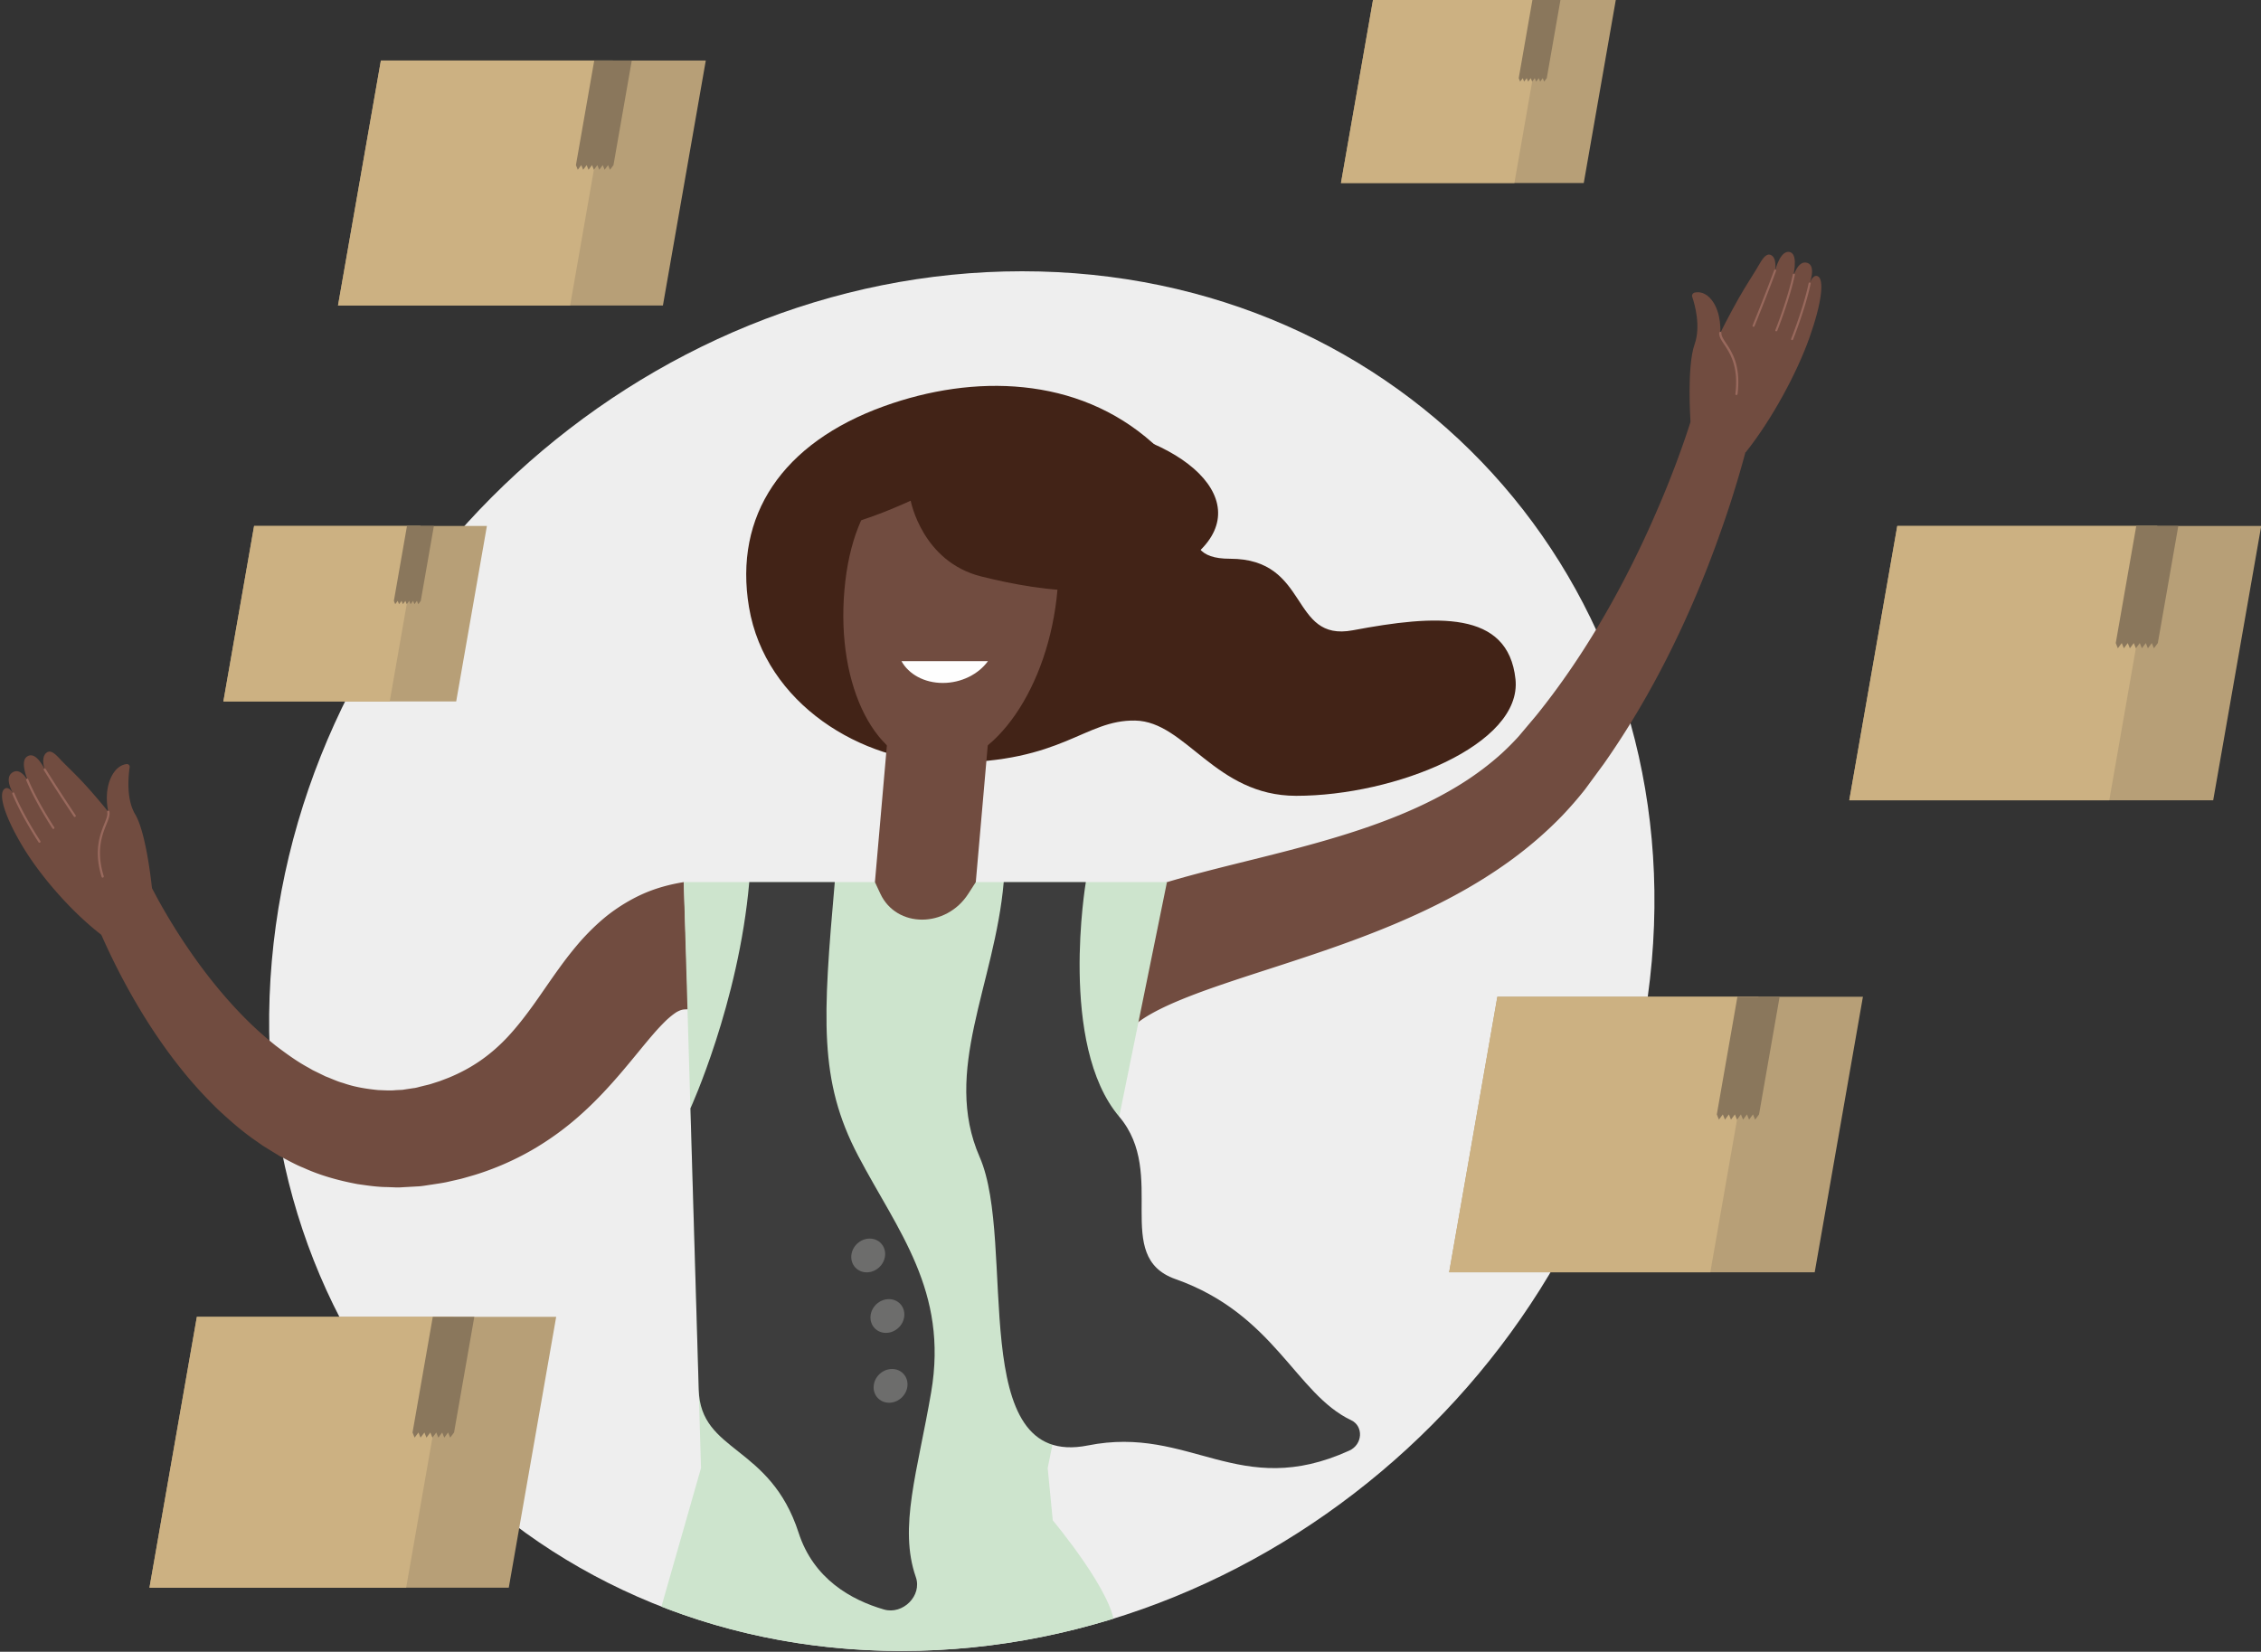 <svg xmlns="http://www.w3.org/2000/svg" width="557" height="407" viewBox="0 0 557 407"><rect x="0" y="0" width="557" height="407" fill="#333333" stroke="none"/><defs><clipPath id="gan8a"><path d="M330.35 0h67.7v45.095h-67.7z"/></clipPath><clipPath id="gan8b"><path d="M330.35 0h50.619v45.095H330.35z"/></clipPath><clipPath id="gan8c"><path d="M401.01 87.845c-10.48 23.909-18.389 47.819-22.752 41.804-27.815-38.324-73.202-62.809-126.45-62.809-93.878 0-176.638 76.102-184.85 169.98-.52 5.927-6.758-14.327-17.143-34.581-14.04-27.384-35.66-54.768-60.973-17.446-25.509 37.61 84.2 114.908 88.27 125.313 22.366 57.192 77.317 96.694 144.953 96.694 93.878 0 176.638-76.103 184.851-169.98.66-7.536.818-14.955.505-22.231-.689-15.977 106.558-143.684 30.921-168.868a11.812 11.812 0 0 0-3.754-.621c-12.785.002-24.21 21.374-33.578 42.745z"/></clipPath><clipPath id="gan8d"><path d="M401.01 87.845c-10.48 23.909-18.389 47.819-22.752 41.804-27.815-38.324-73.202-62.809-126.45-62.809-93.878 0-176.638 76.102-184.85 169.98-.52 5.927-6.758-14.327-17.143-34.581-14.04-27.384-35.66-54.768-60.973-17.446-25.509 37.61 84.2 114.908 88.27 125.313 22.366 57.192 77.317 96.694 144.953 96.694 93.878 0 176.638-76.103 184.851-169.98.66-7.536.818-14.955.505-22.231-.689-15.977 106.558-143.684 30.921-168.868a11.812 11.812 0 0 0-3.754-.621c-12.785.002-24.21 21.374-33.578 42.745z"/></clipPath><clipPath id="gan8e"><path d="M401.01 87.845c-10.48 23.909-18.389 47.819-22.752 41.804-27.815-38.324-73.202-62.809-126.45-62.809-93.878 0-176.638 76.102-184.85 169.98-.52 5.927-6.758-14.327-17.143-34.581-14.04-27.384-35.66-54.768-60.973-17.446-25.509 37.61 84.2 114.908 88.27 125.313 22.366 57.192 77.317 96.694 144.953 96.694 93.878 0 176.638-76.103 184.851-169.98.66-7.536.818-14.955.505-22.231-.689-15.977 106.558-143.684 30.921-168.868a11.812 11.812 0 0 0-3.754-.621c-12.785.002-24.21 21.374-33.578 42.745"/></clipPath><clipPath id="gan8f"><path d="M401.01 87.845c-10.48 23.909-18.389 47.819-22.752 41.804-27.815-38.324-73.202-62.809-126.45-62.809-93.878 0-176.638 76.102-184.85 169.98-.52 5.927-6.758-14.327-17.143-34.581-14.04-27.384-35.66-54.768-60.973-17.446-25.509 37.61 84.2 114.908 88.27 125.313 22.366 57.192 77.317 96.694 144.953 96.694 93.878 0 176.638-76.103 184.851-169.98.66-7.536.818-14.955.505-22.231-.689-15.977 106.558-143.684 30.921-168.868a11.812 11.812 0 0 0-3.754-.621c-12.785.002-24.21 21.374-33.578 42.745"/></clipPath><clipPath id="gan8g"><path d="M401.01 87.845c-10.48 23.909-18.389 47.819-22.752 41.804-27.815-38.324-73.202-62.809-126.45-62.809-93.878 0-176.638 76.102-184.85 169.98-.52 5.927-6.758-14.327-17.143-34.581-14.04-27.384-35.66-54.768-60.973-17.446-25.509 37.61 84.2 114.908 88.27 125.313 22.366 57.192 77.317 96.694 144.953 96.694 93.878 0 176.638-76.103 184.851-169.98.66-7.536.818-14.955.505-22.231-.689-15.977 106.558-143.684 30.921-168.868a11.812 11.812 0 0 0-3.754-.621c-12.785.002-24.21 21.374-33.578 42.745"/></clipPath><clipPath id="gan8h"><path d="M401.01 87.845c-10.48 23.909-18.389 47.819-22.752 41.804-27.815-38.324-73.202-62.809-126.45-62.809-93.878 0-176.638 76.102-184.85 169.98-.52 5.927-6.758-14.327-17.143-34.581-14.04-27.384-35.66-54.768-60.973-17.446-25.509 37.61 84.2 114.908 88.27 125.313 22.366 57.192 77.317 96.694 144.953 96.694 93.878 0 176.638-76.103 184.851-169.98.66-7.536.818-14.955.505-22.231-.689-15.977 106.558-143.684 30.921-168.868a11.812 11.812 0 0 0-3.754-.621c-12.785.002-24.21 21.374-33.578 42.745"/></clipPath><clipPath id="gan8i"><path d="M401.01 87.845c-10.48 23.909-18.389 47.819-22.752 41.804-27.815-38.324-73.202-62.809-126.45-62.809-93.878 0-176.638 76.102-184.85 169.98-.52 5.927-6.758-14.327-17.143-34.581-14.04-27.384-35.66-54.768-60.973-17.446-25.509 37.61 84.2 114.908 88.27 125.313 22.366 57.192 77.317 96.694 144.953 96.694 93.878 0 176.638-76.103 184.851-169.98.66-7.536.818-14.955.505-22.231-.689-15.977 106.558-143.684 30.921-168.868a11.812 11.812 0 0 0-3.754-.621c-12.785.002-24.21 21.374-33.578 42.745z"/></clipPath><clipPath id="gan8j"><path d="M401.01 87.845c-10.48 23.909-18.389 47.819-22.752 41.804-27.815-38.324-73.202-62.809-126.45-62.809-93.878 0-176.638 76.102-184.85 169.98-.52 5.927-6.758-14.327-17.143-34.581-14.04-27.384-35.66-54.768-60.973-17.446-25.509 37.61 84.2 114.908 88.27 125.313 22.366 57.192 77.317 96.694 144.953 96.694 93.878 0 176.638-76.103 184.851-169.98.66-7.536.818-14.955.505-22.231-.689-15.977 106.558-143.684 30.921-168.868a11.812 11.812 0 0 0-3.754-.621c-12.785.002-24.21 21.374-33.578 42.745z"/></clipPath><clipPath id="gan8k"><path d="M401.01 87.845c-10.48 23.909-18.389 47.819-22.752 41.804-27.815-38.324-73.202-62.809-126.45-62.809-93.878 0-176.638 76.102-184.85 169.98-.52 5.927-6.758-14.327-17.143-34.581-14.04-27.384-35.66-54.768-60.973-17.446-25.509 37.61 84.2 114.908 88.27 125.313 22.366 57.192 77.317 96.694 144.953 96.694 93.878 0 176.638-76.103 184.851-169.98.66-7.536.818-14.955.505-22.231-.689-15.977 106.558-143.684 30.921-168.868a11.812 11.812 0 0 0-3.754-.621c-12.785.002-24.21 21.374-33.578 42.745"/></clipPath><clipPath id="gan8l"><path d="M401.01 87.845c-10.48 23.909-18.389 47.819-22.752 41.804-27.815-38.324-73.202-62.809-126.45-62.809-93.878 0-176.638 76.102-184.85 169.98-.52 5.927-6.758-14.327-17.143-34.581-14.04-27.384-35.66-54.768-60.973-17.446-25.509 37.61 84.2 114.908 88.27 125.313 22.366 57.192 77.317 96.694 144.953 96.694 93.878 0 176.638-76.103 184.851-169.98.66-7.536.818-14.955.505-22.231-.689-15.977 106.558-143.684 30.921-168.868a11.812 11.812 0 0 0-3.754-.621c-12.785.002-24.21 21.374-33.578 42.745"/></clipPath><clipPath id="gan8m"><path d="M401.01 87.845c-10.48 23.909-18.389 47.819-22.752 41.804-27.815-38.324-73.202-62.809-126.45-62.809-93.878 0-176.638 76.102-184.85 169.98-.52 5.927-6.758-14.327-17.143-34.581-14.04-27.384-35.66-54.768-60.973-17.446-25.509 37.61 84.2 114.908 88.27 125.313 22.366 57.192 77.317 96.694 144.953 96.694 93.878 0 176.638-76.103 184.851-169.98.66-7.536.818-14.955.505-22.231-.689-15.977 106.558-143.684 30.921-168.868a11.812 11.812 0 0 0-3.754-.621c-12.785.002-24.21 21.374-33.578 42.745"/></clipPath><clipPath id="gan8n"><path d="M401.01 87.845c-10.48 23.909-18.389 47.819-22.752 41.804-27.815-38.324-73.202-62.809-126.45-62.809-93.878 0-176.638 76.102-184.85 169.98-.52 5.927-6.758-14.327-17.143-34.581-14.04-27.384-35.66-54.768-60.973-17.446-25.509 37.61 84.2 114.908 88.27 125.313 22.366 57.192 77.317 96.694 144.953 96.694 93.878 0 176.638-76.103 184.851-169.98.66-7.536.818-14.955.505-22.231-.689-15.977 106.558-143.684 30.921-168.868a11.812 11.812 0 0 0-3.754-.621c-12.785.002-24.21 21.374-33.578 42.745"/></clipPath><clipPath id="gan8o"><path d="M401.01 87.845c-10.48 23.909-18.389 47.819-22.752 41.804-27.815-38.324-73.202-62.809-126.45-62.809-93.878 0-176.638 76.102-184.85 169.98-.52 5.927-6.758-14.327-17.143-34.581-14.04-27.384-35.66-54.768-60.973-17.446-25.509 37.61 84.2 114.908 88.27 125.313 22.366 57.192 77.317 96.694 144.953 96.694 93.878 0 176.638-76.103 184.851-169.98.66-7.536.818-14.955.505-22.231-.689-15.977 106.558-143.684 30.921-168.868a11.812 11.812 0 0 0-3.754-.621c-12.785.002-24.21 21.374-33.578 42.745"/></clipPath><clipPath id="gan8p"><path d="M401.01 87.845c-10.48 23.909-18.389 47.819-22.752 41.804-27.815-38.324-73.202-62.809-126.45-62.809-93.878 0-176.638 76.102-184.85 169.98-.52 5.927-6.758-14.327-17.143-34.581-14.04-27.384-35.66-54.768-60.973-17.446-25.509 37.61 84.2 114.908 88.27 125.313 22.366 57.192 77.317 96.694 144.953 96.694 93.878 0 176.638-76.103 184.851-169.98.66-7.536.818-14.955.505-22.231-.689-15.977 106.558-143.684 30.921-168.868a11.812 11.812 0 0 0-3.754-.621c-12.785.002-24.21 21.374-33.578 42.745"/></clipPath><clipPath id="gan8q"><path d="M401.01 87.845c-10.48 23.909-18.389 47.819-22.752 41.804-27.815-38.324-73.202-62.809-126.45-62.809-93.878 0-176.638 76.102-184.85 169.98-.52 5.927-6.758-14.327-17.143-34.581-14.04-27.384-35.66-54.768-60.973-17.446-25.509 37.61 84.2 114.908 88.27 125.313 22.366 57.192 77.317 96.694 144.953 96.694 93.878 0 176.638-76.103 184.851-169.98.66-7.536.818-14.955.505-22.231-.689-15.977 106.558-143.684 30.921-168.868a11.812 11.812 0 0 0-3.754-.621c-12.785.002-24.21 21.374-33.578 42.745z"/></clipPath><clipPath id="gan8r"><path d="M401.01 87.845c-10.48 23.909-18.389 47.819-22.752 41.804-27.815-38.324-73.202-62.809-126.45-62.809-93.878 0-176.638 76.102-184.85 169.98-.52 5.927-6.758-14.327-17.143-34.581-14.04-27.384-35.66-54.768-60.973-17.446-25.509 37.61 84.2 114.908 88.27 125.313 22.366 57.192 77.317 96.694 144.953 96.694 93.878 0 176.638-76.103 184.851-169.98.66-7.536.818-14.955.505-22.231-.689-15.977 106.558-143.684 30.921-168.868a11.812 11.812 0 0 0-3.754-.621c-12.785.002-24.21 21.374-33.578 42.745"/></clipPath><clipPath id="gan8s"><path d="M401.01 87.845c-10.48 23.909-18.389 47.819-22.752 41.804-27.815-38.324-73.202-62.809-126.45-62.809-93.878 0-176.638 76.102-184.85 169.98-.52 5.927-6.758-14.327-17.143-34.581-14.04-27.384-35.66-54.768-60.973-17.446-25.509 37.61 84.2 114.908 88.27 125.313 22.366 57.192 77.317 96.694 144.953 96.694 93.878 0 176.638-76.103 184.851-169.98.66-7.536.818-14.955.505-22.231-.689-15.977 106.558-143.684 30.921-168.868a11.812 11.812 0 0 0-3.754-.621c-12.785.002-24.21 21.374-33.578 42.745z"/></clipPath><clipPath id="gan8t"><path d="M401.01 87.845c-10.48 23.909-18.389 47.819-22.752 41.804-27.815-38.324-73.202-62.809-126.45-62.809-93.878 0-176.638 76.102-184.85 169.98-.52 5.927-6.758-14.327-17.143-34.581-14.04-27.384-35.66-54.768-60.973-17.446-25.509 37.61 84.2 114.908 88.27 125.313 22.366 57.192 77.317 96.694 144.953 96.694 93.878 0 176.638-76.103 184.851-169.98.66-7.536.818-14.955.505-22.231-.689-15.977 106.558-143.684 30.921-168.868a11.812 11.812 0 0 0-3.754-.621c-12.785.002-24.21 21.374-33.578 42.745z"/></clipPath><clipPath id="gan8u"><path d="M401.01 87.845c-10.48 23.909-18.389 47.819-22.752 41.804-27.815-38.324-73.202-62.809-126.45-62.809-93.878 0-176.638 76.102-184.85 169.98-.52 5.927-6.758-14.327-17.143-34.581-14.04-27.384-35.66-54.768-60.973-17.446-25.509 37.61 84.2 114.908 88.27 125.313 22.366 57.192 77.317 96.694 144.953 96.694 93.878 0 176.638-76.103 184.851-169.98.66-7.536.818-14.955.505-22.231-.689-15.977 106.558-143.684 30.921-168.868a11.812 11.812 0 0 0-3.754-.621c-12.785.002-24.21 21.374-33.578 42.745z"/></clipPath><clipPath id="gan8v"><path d="M401.01 87.845c-10.48 23.909-18.389 47.819-22.752 41.804-27.815-38.324-73.202-62.809-126.45-62.809-93.878 0-176.638 76.102-184.85 169.98-.52 5.927-6.758-14.327-17.143-34.581-14.04-27.384-35.66-54.768-60.973-17.446-25.509 37.61 84.2 114.908 88.27 125.313 22.366 57.192 77.317 96.694 144.953 96.694 93.878 0 176.638-76.103 184.851-169.98.66-7.536.818-14.955.505-22.231-.689-15.977 106.558-143.684 30.921-168.868a11.812 11.812 0 0 0-3.754-.621c-12.785.002-24.21 21.374-33.578 42.745"/></clipPath><clipPath id="gan8w"><path d="M401.01 87.845c-10.48 23.909-18.389 47.819-22.752 41.804-27.815-38.324-73.202-62.809-126.45-62.809-93.878 0-176.638 76.102-184.85 169.98-.52 5.927-6.758-14.327-17.143-34.581-14.04-27.384-35.66-54.768-60.973-17.446-25.509 37.61 84.2 114.908 88.27 125.313 22.366 57.192 77.317 96.694 144.953 96.694 93.878 0 176.638-76.103 184.851-169.98.66-7.536.818-14.955.505-22.231-.689-15.977 106.558-143.684 30.921-168.868a11.812 11.812 0 0 0-3.754-.621c-12.785.002-24.21 21.374-33.578 42.745"/></clipPath><clipPath id="gan8x"><path d="M401.01 87.845c-10.48 23.909-18.389 47.819-22.752 41.804-27.815-38.324-73.202-62.809-126.45-62.809-93.878 0-176.638 76.102-184.85 169.98-.52 5.927-6.758-14.327-17.143-34.581-14.04-27.384-35.66-54.768-60.973-17.446-25.509 37.61 84.2 114.908 88.27 125.313 22.366 57.192 77.317 96.694 144.953 96.694 93.878 0 176.638-76.103 184.851-169.98.66-7.536.818-14.955.505-22.231-.689-15.977 106.558-143.684 30.921-168.868a11.812 11.812 0 0 0-3.754-.621c-12.785.002-24.21 21.374-33.578 42.745"/></clipPath><clipPath id="gan8y"><path d="M401.01 87.845c-10.48 23.909-18.389 47.819-22.752 41.804-27.815-38.324-73.202-62.809-126.45-62.809-93.878 0-176.638 76.102-184.85 169.98-.52 5.927-6.758-14.327-17.143-34.581-14.04-27.384-35.66-54.768-60.973-17.446-25.509 37.61 84.2 114.908 88.27 125.313 22.366 57.192 77.317 96.694 144.953 96.694 93.878 0 176.638-76.103 184.851-169.98.66-7.536.818-14.955.505-22.231-.689-15.977 106.558-143.684 30.921-168.868a11.812 11.812 0 0 0-3.754-.621c-12.785.002-24.21 21.374-33.578 42.745"/></clipPath></defs><g><g><g><g><path fill="#eee" d="M406.92 236.82c-8.213 93.877-90.974 169.979-184.851 169.979-93.878 0-163.322-76.102-155.11-169.979 8.215-93.878 90.976-169.98 184.853-169.98 93.877 0 163.32 76.102 155.108 169.98"/></g><g><path fill="#b79f77" d="M125.337 391.211H36.82l11.678-66.741h88.518z"/></g><g><path fill="#ccb182" d="M100.057 391.211H36.82l11.677-66.741h63.238z"/></g><g><path fill="#8a775c" d="M106.616 324.47l-4.986 28.499.508 1.265.953-1.265.508 1.265.953-1.265.508 1.265.952-1.265.509 1.265.952-1.265.509 1.265.952-1.265.509 1.265.952-1.265.509 1.265.952-1.265 4.988-28.499z"/></g><g><g/><g clip-path="url(#gan8a)"><path fill="#b79f77" d="M390.159 45.096H330.35L338.241 0h59.809z"/></g></g><g><g/><g clip-path="url(#gan8b)"><path fill="#ccb182" d="M373.078 45.096H330.35L338.241 0h42.728z"/></g></g><g><path fill="#8a775c" d="M377.509 0l-3.369 19.256.344.854.643-.854.344.854.642-.854.345.854.643-.854.345.854.642-.854.344.854.643-.854.344.854.644-.854.343.854.644-.854L384.419 0z"/></g><g><path fill="#b79f77" d="M447.053 313.5H357l11.881-67.9h90.053z"/></g><g><path fill="#ccb182" d="M421.334 313.5H357l11.881-67.9h64.334z"/></g><g><path fill="#8a775c" d="M428.013 245.6l-5.073 28.993.517 1.287.969-1.287.518 1.287.968-1.287.518 1.287.969-1.287.517 1.287.969-1.287.519 1.287.967-1.287.518 1.287.969-1.287.518 1.287.968-1.287 5.073-28.993z"/></g><g><path fill="#b79f77" d="M545.224 197.191H455.57l11.828-67.601h89.655z"/></g><g><path fill="#ccb182" d="M519.62 197.191h-64.05l11.828-67.601h64.05z"/></g><g><path fill="#8a775c" d="M526.271 129.59l-5.051 28.865.516 1.282.964-1.282.515 1.282.964-1.282.516 1.282.965-1.282.515 1.282.964-1.282.516 1.282.964-1.282.515 1.282.965-1.282.516 1.282.964-1.282 5.05-28.865z"/></g><g><path fill="#b79f77" d="M112.384 172.835H55.03l7.567-43.245h57.354z"/></g><g><path fill="#ccb182" d="M96.005 172.835H55.03l7.568-43.245h40.974z"/></g><g><path fill="#8a775c" d="M100.261 129.59l-3.231 18.466.33.82.617-.82.33.82.616-.82.33.82.616-.82.33.82.618-.82.33.82.616-.82.33.82.617-.82.329.82.618-.82 3.231-18.466z"/></g><g><path fill="#b79f77" d="M163.311 75.271H83.27L93.83 14.92h80.041z"/></g><g><path fill="#ccb182" d="M140.452 75.271H83.27L93.83 14.92h57.182z"/></g><g><path fill="#8a775c" d="M146.389 14.92l-4.509 25.77.46 1.144.861-1.144.46 1.144.862-1.144.46 1.144.86-1.144.461 1.144.86-1.144.461 1.144.861-1.144.46 1.144.861-1.144.46 1.144.861-1.144 4.509-25.77z"/></g></g><g><g><g/><g clip-path="url(#gan8c)"><path fill="#714c40" d="M431.326 106.099a140.546 140.546 0 0 1-.915 3.724c-.301 1.208-.634 2.389-.957 3.58-.663 2.372-1.336 4.734-2.075 7.079-1.428 4.704-3.045 9.353-4.73 13.996-3.405 9.27-7.324 18.432-11.866 27.423-4.545 8.987-9.709 17.807-15.676 26.302l-4.643 6.32a92.175 92.175 0 0 1-5.608 6.456c-3.951 4.094-8.252 7.775-12.733 11.037-8.982 6.528-18.561 11.416-28.05 15.455-9.503 4.036-18.992 7.232-28.185 10.229-4.593 1.497-9.12 2.942-13.485 4.419-4.365 1.473-8.587 2.984-12.416 4.606-3.805 1.601-7.274 3.4-9.431 5.039-1.091.803-1.751 1.53-1.997 1.934-.289.427-.08.432-.043.43l-29.826-8.017c1.665-4.482 4.386-8.722 7.379-11.878 2.993-3.22 6.139-5.589 9.091-7.441 5.952-3.692 11.36-5.765 16.496-7.56 5.135-1.755 10.022-3.107 14.787-4.357 4.767-1.248 9.404-2.376 13.963-3.517 9.104-2.274 17.892-4.589 26.268-7.48 8.36-2.884 16.305-6.342 23.351-10.762 3.521-2.209 6.8-4.662 9.8-7.362a67.562 67.562 0 0 0 4.254-4.26l4.329-5.134c5.669-7.011 10.846-14.58 15.551-22.49 4.706-7.914 8.941-16.171 12.73-24.626 1.876-4.232 3.705-8.499 5.35-12.813.849-2.15 1.633-4.317 2.404-6.478.376-1.081.766-2.165 1.115-3.238.359-1.057.721-2.196 1.012-3.125z"/></g></g><g><g/><g clip-path="url(#gan8d)"><path fill="#714c40" d="M430.068 111.441c6.553-8.239 12.631-19.638 15.654-28.138 3.14-8.825 3.737-14.57 2.04-15.26-1.21-.494-1.959 1.81-1.959 1.81s1.662-4.342-.553-5.077c-2.428-.807-3.572 3.635-3.572 3.635s1.414-5.5-.584-6.246c-2.468-.922-3.79 4.515-3.79 4.515s.548-3.308-1.164-3.889c-1.12-.38-2.032 1.074-3.018 2.807-.91 1.601-2.88 4.525-4.824 7.948-2.282 4.023-4.5 8.477-4.5 8.477s.377-4.834-2.06-8.02c-1.58-2.065-3.262-2.123-4.25-1.908-.467.102-.762.591-.615 1.022.644 1.9 2.171 7.277.593 11.723-1.953 5.502-1.007 19.041-1.007 19.041z"/></g></g><g><g/><g clip-path="url(#gan8e)"><path fill="#99695d" d="M445.946 69.63a.232.232 0 0 1 .11.258c-1.278 6.108-4.29 13.666-4.318 13.742a.283.283 0 0 1-.338.168c-.137-.043-.193-.187-.14-.322.03-.075 3.023-7.589 4.292-13.65a.286.286 0 0 1 .306-.224.217.217 0 0 1 .088.028"/></g></g><g><g/><g clip-path="url(#gan8f)"><path fill="#99695d" d="M442.054 67.46a.235.235 0 0 1 .112.258c-1.28 6.109-4.29 13.666-4.32 13.742a.28.28 0 0 1-.337.168c-.134-.041-.193-.187-.14-.322.031-.075 3.023-7.588 4.292-13.651.03-.14.166-.24.306-.223a.228.228 0 0 1 .087.028"/></g></g><g><g/><g clip-path="url(#gan8g)"><path fill="#99695d" d="M437.444 66.45a.24.24 0 0 1 .1.296c-2.266 6.141-5.28 13.518-5.31 13.594a.28.28 0 0 1-.337.165c-.131-.033-.191-.189-.137-.324.03-.074 3.039-7.442 5.302-13.574a.282.282 0 0 1 .332-.178.326.326 0 0 1 .05.021"/></g></g><g><g/><g clip-path="url(#gan8h)"><path fill="#99695d" d="M427.756 97.347h-.01a.245.245 0 0 1-.236-.28c.841-6.77-1.322-10.03-2.755-12.187-.717-1.08-1.282-1.932-1.232-2.848a.302.302 0 0 1 .287-.28c.144-.017.263.113.256.262-.04.746.483 1.539 1.15 2.542 1.473 2.219 3.697 5.569 2.833 12.53a.302.302 0 0 1-.293.26"/></g></g><g><g/><g clip-path="url(#gan8i)"><path fill="#714c40" d="M36.305 216.58l1.129 2.249 1.242 2.34c.846 1.558 1.73 3.105 2.639 4.635 1.816 3.06 3.742 6.05 5.758 8.955 4.032 5.805 8.463 11.256 13.284 16.11 2.404 2.436 4.939 4.667 7.529 6.756 2.64 1.996 5.296 3.944 8.105 5.449l1.035.601 1.062.517 2.113 1.035c1.451.537 2.845 1.237 4.309 1.621 2.868 1.014 5.803 1.462 8.684 1.749 1.454.04 2.886.171 4.332.014l1.076-.052a5.497 5.497 0 0 0 1.077-.109l2.147-.325c.711-.056 1.429-.318 2.141-.476.719-.192 1.407-.317 2.149-.542l2.254-.727 2.17-.831c5.713-2.348 10.352-5.589 14.546-10.076 2.107-2.259 4.133-4.835 6.238-7.758 2.122-2.945 4.292-6.235 6.998-9.934a89.773 89.773 0 0 1 4.66-5.847c1.83-2.051 3.935-4.172 6.466-6.227 2.586-2.05 5.612-3.959 8.905-5.439 3.317-1.476 6.766-2.379 10.096-2.914l1.085 31.33c-1.158.052-1.53-.029-2.882.709-.669.432-1.523 1.09-2.482 1.976a54.36 54.36 0 0 0-3.199 3.401c-4.618 5.328-10.191 12.952-17.675 19.667a71.613 71.613 0 0 1-12.421 9.035 69.077 69.077 0 0 1-13.874 6.014c-1.171.338-2.342.692-3.51.998l-3.493.799c-1.178.246-2.439.409-3.652.605-1.227.166-2.437.42-3.677.454l-3.691.208c-.614.047-1.226.048-1.836.013l-1.831-.066c-2.453-.021-4.829-.391-7.201-.728-4.671-.869-9.208-2.132-13.296-4.001-2.122-.83-4.009-1.951-5.983-2.953l-2.78-1.702-1.379-.858-1.306-.926c-3.556-2.406-6.674-5.174-9.698-7.978-2.938-2.87-5.703-5.847-8.237-8.958-5.077-6.216-9.438-12.817-13.278-19.654a166.02 166.02 0 0 1-7.803-15.815l-1.138-2.744c-.381-.946-.718-1.812-1.122-2.903z"/></g></g><g><g/><g clip-path="url(#gan8j)"><path fill="#714c40" d="M25.454 230.709c-7.732-5.827-15.525-14.885-19.87-22.141-4.512-7.534-6.042-12.921-4.506-14.157 1.093-.881 2.203 1.11 2.203 1.11s-2.334-3.667-.302-5.121c2.226-1.591 4.073 2.345 4.073 2.345s-2.285-4.876-.465-6.266c2.247-1.718 4.431 3.127 4.431 3.127s-1.08-3.034.488-4.168c1.026-.742 2.154.368 3.4 1.725 1.15 1.252 3.546 3.44 6.001 6.12 2.884 3.15 5.777 6.74 5.777 6.74s-1.167-4.571.677-8.481c1.195-2.532 2.82-3.148 3.817-3.27a.677.677 0 0 1 .765.79c-.31 2.06-.907 7.797 1.363 11.594 2.807 4.699 4.127 18.174 4.127 18.174z"/></g></g><g><g/><g clip-path="url(#gan8k)"><path fill="#99695d" d="M3.103 195.343a.268.268 0 0 0-.065.288c2.253 5.513 6.429 11.857 6.471 11.92.075.113.234.136.356.052.126-.088.157-.246.082-.36-.042-.063-4.193-6.37-6.43-11.84-.052-.128-.201-.179-.334-.117a.331.331 0 0 0-.08.057"/></g></g><g><g/><g clip-path="url(#gan8l)"><path fill="#99695d" d="M6.524 191.944a.265.265 0 0 0-.066.287c2.254 5.513 6.429 11.857 6.47 11.92.076.114.235.137.357.052a.266.266 0 0 0 .083-.36c-.042-.062-4.194-6.37-6.43-11.84-.053-.127-.202-.18-.335-.116a.266.266 0 0 0-.08.057"/></g></g><g><g/><g clip-path="url(#gan8m)"><path fill="#99695d" d="M10.844 189.434a.262.262 0 0 0-.05.32c3.22 5.216 7.368 11.385 7.41 11.448.076.112.235.134.356.047a.262.262 0 0 0 .079-.36c-.041-.061-4.185-6.222-7.398-11.43-.072-.116-.23-.143-.352-.062a.328.328 0 0 0-.045.037"/></g></g><g><g/><g clip-path="url(#gan8n)"><path fill="#99695d" d="M25.364 216.236a.126.126 0 0 1 .01-.003c.143-.056.225-.212.182-.351-1.936-6.301-.372-10.19.663-12.764.519-1.287.928-2.305.727-3.18-.033-.141-.177-.22-.324-.175-.144.03-.237.197-.205.339.163.712-.217 1.657-.7 2.854-1.064 2.647-2.672 6.645-.681 13.124.042.135.187.204.328.156"/></g></g><g><g/><g clip-path="url(#gan8o)"><path fill="#422317" d="M217.822 100.075c-25.123 9.047-37.103 26.963-33.3 49.563 4.006 23.805 27.834 38.267 49.307 38.267 28.044 0 33.312-10.582 45.823-10.357 12.511.224 19.67 18.543 39.669 18.543 24.386 0 55.739-12.618 54.02-28.748-1.82-17.056-19.59-15.9-40.068-12.04-15.643 2.946-10.465-17.627-30.254-17.627-16.045 0-3.237-14.418-19.091-28.554-18.533-16.524-44.113-16.966-66.106-9.047"/></g></g><g><g/><g clip-path="url(#gan8p)"><path fill="#cde4cd" d="M275.135 421.809s-5.735-5.854-5.947-8.526c-.256-3.21 5.226-9.044 5.35-12.294.302-7.904-15.188-26.375-15.188-26.375l-1.252-12.893 29.383-144.371H168.443l4.255 144.371-19.838 69.452h117.269c4.858 0 7.928-5.746 5.006-9.364"/></g></g><g><g/><g clip-path="url(#gan8q)"><path fill="#714c40" d="M240.388 217.351l-1.845 2.872c-5.461 8.502-17.687 8.502-21.661 0l-1.342-2.872 4.11-46.971h24.847z"/></g></g><g><g/><g clip-path="url(#gan8r)"><path fill="#714c40" d="M260.506 145.337c-2.102 24.021-15.553 43.494-30.044 43.494s-24.535-19.473-22.434-43.494c2.102-24.021 14.722-33.997 29.213-33.997 14.492 0 25.367 9.976 23.265 33.997"/></g></g><g><g/><g clip-path="url(#gan8s)"><path fill="#fefefe" d="M222.08 162.91c1.765 3.196 5.577 5.368 10.183 5.368 4.604 0 8.797-2.172 11.121-5.368z"/></g></g><g><g/><g clip-path="url(#gan8t)"><path fill="#3d3d3d" d="M205.649 217.35c-2.932 33.514-3.997 48.88 5.764 67.447 9.76 18.568 22.25 33.294 17.978 58.264-3.349 19.577-8.053 33.308-3.771 45.554 1.591 4.553-3.197 9.322-7.86 7.966-8.038-2.336-17.332-7.504-21.016-18.898-7.055-21.817-24.15-19.642-24.61-35.243l-2.044-69.335s11.879-25.884 14.493-55.755z"/></g></g><g><g/><g clip-path="url(#gan8u)"><path fill="#3d3d3d" d="M247.27 217.35c-2.214 25.315-15.207 46.532-5.927 67.749 9.28 21.217-3.71 77.13 26.665 71.062 25.273-5.046 37.158 13.648 64.399 1.266 3.322-1.511 3.538-6.025.453-7.486-13.684-6.477-18.855-26.15-43.297-34.778-15.73-5.551-1.847-25.876-13.838-40.01-15.023-17.706-8.23-57.803-8.23-57.803z"/></g></g><g><g/><g clip-path="url(#gan8v)"><path fill="#6d6d6c" d="M218.043 309.349c-.2 2.297-2.226 4.158-4.522 4.158-2.297 0-3.997-1.861-3.795-4.158.201-2.297 2.225-4.159 4.522-4.159s3.996 1.862 3.795 4.159"/></g></g><g><g/><g clip-path="url(#gan8w)"><path fill="#6d6d6c" d="M222.773 324.268c-.2 2.297-2.226 4.159-4.522 4.159-2.297 0-3.996-1.862-3.795-4.159.201-2.296 2.226-4.158 4.522-4.158 2.297 0 3.996 1.862 3.795 4.158"/></g></g><g><g/><g clip-path="url(#gan8x)"><path fill="#6d6d6c" d="M223.553 341.479c-.2 2.297-2.226 4.158-4.522 4.158-2.297 0-3.997-1.861-3.795-4.158.201-2.297 2.225-4.159 4.522-4.159s3.996 1.862 3.795 4.159"/></g></g><g><g/><g clip-path="url(#gan8y)"><path fill="#422317" d="M224.35 123.374s2.811 15.057 17.437 18.681c14.625 3.625 38.5 7.71 53.357-5.952 14.857-13.662-5.756-30.573-35.536-32.246-29.78-1.672-49.62 5.982-57.884 19.986-8.262 14.003 22.625-.469 22.625-.469"/></g></g></g></g></g></svg>